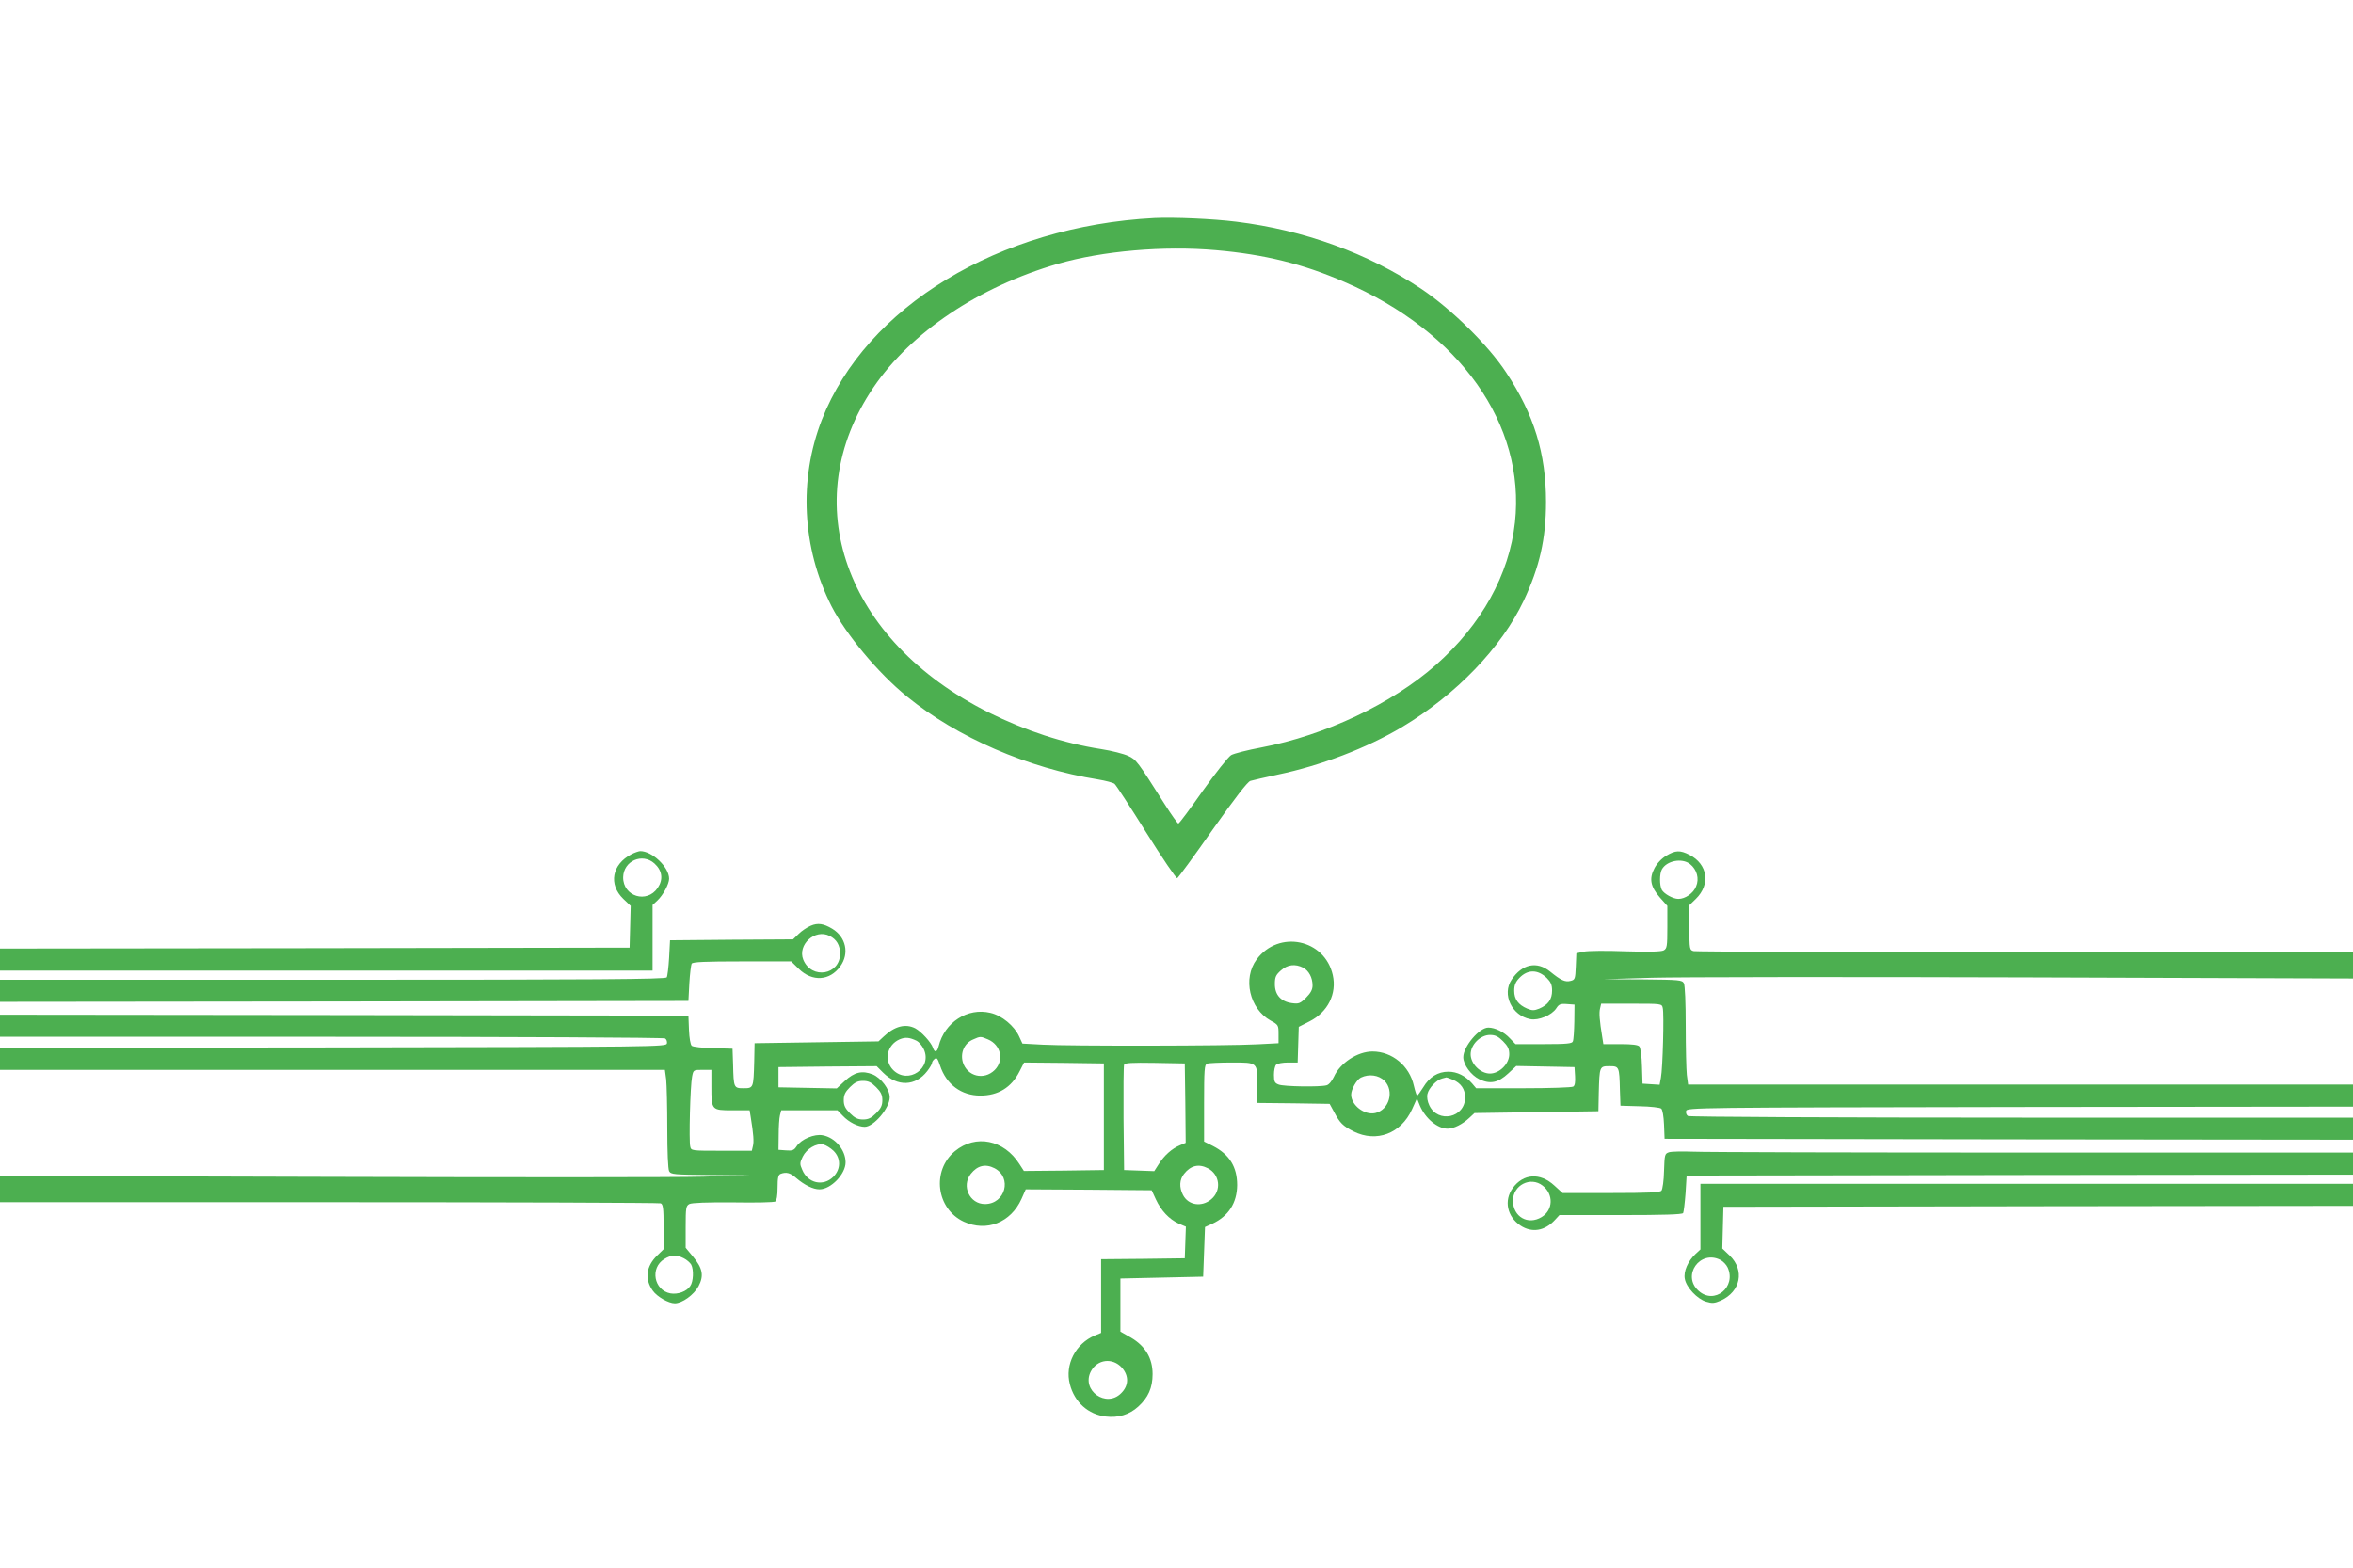 <?xml version="1.0" standalone="no"?>
<!DOCTYPE svg PUBLIC "-//W3C//DTD SVG 20010904//EN"
 "http://www.w3.org/TR/2001/REC-SVG-20010904/DTD/svg10.dtd">
<svg version="1.0" xmlns="http://www.w3.org/2000/svg"
 width="1280pt" height="853pt" viewBox="0 0 1280 853"
 preserveAspectRatio="xMidYMid meet">
<g transform="translate(0,853) scale(0.1,-0.1)"
fill="#4caf50" stroke="none">
<path d="M6280 7344 c-846 -44 -1568 -482 -1809 -1097 -127 -326 -108 -697 52
-1014 79 -154 252 -363 412 -493 271 -221 657 -389 1038 -450 42 -7 83 -18 90
-24 8 -6 85 -125 172 -264 87 -139 163 -251 169 -249 5 2 92 120 192 263 123
174 190 261 206 266 13 4 79 19 148 34 235 49 486 145 677 259 294 176 540
431 662 688 86 183 121 336 121 537 0 263 -65 475 -217 704 -97 148 -299 346
-462 455 -291 194 -639 320 -1006 365 -128 16 -339 25 -445 20z m335 -175
c263 -23 472 -74 699 -173 628 -271 985 -775 927 -1308 -31 -284 -182 -556
-431 -776 -238 -210 -601 -382 -948 -448 -75 -14 -150 -33 -165 -42 -16 -10
-84 -96 -154 -194 -69 -98 -128 -178 -133 -178 -4 0 -38 48 -76 108 -147 232
-153 240 -197 260 -23 11 -89 28 -147 37 -205 32 -412 100 -611 199 -784 392
-1051 1145 -627 1769 204 300 573 547 1003 672 243 70 576 99 860 74z"/>
<path d="M3435 3883 c-106 -55 -126 -164 -44 -243 l40 -38 -3 -114 -3 -113
-1713 -3 -1712 -2 0 -60 0 -60 1775 0 1775 0 0 178 0 179 26 24 c31 29 64 90
64 119 0 63 -93 151 -158 150 -9 -1 -30 -8 -47 -17z m125 -50 c43 -39 49 -87
18 -133 -59 -87 -189 -47 -188 58 2 89 104 134 170 75z"/>
<path d="M9064 3875 c-25 -15 -50 -41 -64 -68 -30 -57 -22 -100 30 -160 l40
-45 0 -116 c0 -105 -2 -116 -20 -126 -14 -7 -81 -9 -208 -5 -103 4 -205 3
-227 -2 l-40 -9 -3 -72 c-3 -67 -4 -72 -28 -78 -30 -8 -53 3 -112 51 -72 58
-152 41 -209 -44 -54 -80 1 -196 101 -215 45 -9 117 21 142 59 14 22 23 26 58
23 l41 -3 -1 -92 c-1 -51 -4 -99 -8 -108 -4 -12 -31 -15 -159 -15 l-153 0 -30
31 c-32 35 -81 59 -118 59 -49 0 -136 -103 -136 -161 0 -41 42 -98 87 -120 59
-28 102 -20 158 32 l43 40 158 -3 159 -3 3 -49 c2 -32 -1 -52 -10 -57 -7 -5
-129 -9 -271 -9 l-257 0 -22 26 c-37 42 -82 64 -129 64 -57 0 -103 -28 -137
-85 -15 -24 -30 -45 -33 -45 -3 0 -11 24 -18 54 -24 108 -118 186 -225 186
-81 0 -176 -62 -210 -138 -11 -23 -27 -43 -40 -46 -35 -10 -233 -7 -260 4 -22
8 -26 16 -26 53 0 24 5 48 12 55 7 7 36 12 65 12 l52 0 3 97 3 97 59 30 c99
50 149 150 126 252 -44 196 -294 247 -414 85 -77 -104 -39 -269 76 -333 42
-23 43 -25 43 -73 l0 -50 -115 -6 c-158 -9 -1029 -10 -1167 -2 l-111 6 -18 39
c-26 57 -94 114 -156 128 -124 30 -250 -51 -282 -182 -8 -33 -22 -36 -31 -7
-10 29 -63 87 -96 105 -53 27 -112 12 -172 -45 l-28 -26 -337 -5 -337 -5 -2
-100 c-4 -144 -4 -145 -58 -145 -53 0 -54 2 -57 130 l-3 85 -104 3 c-58 1
-111 7 -118 13 -7 7 -13 41 -15 87 l-3 77 -1873 3 -1872 2 0 -60 0 -60 1803 0
c991 0 1808 -4 1815 -9 8 -5 12 -17 10 -27 -3 -19 -51 -19 -1816 -22 l-1812
-2 0 -60 0 -60 1809 0 1808 0 7 -52 c3 -29 6 -149 6 -266 0 -128 4 -221 10
-233 10 -18 24 -19 223 -21 l212 -2 -250 -7 c-137 -4 -1054 -4 -2038 -1
l-1787 5 0 -71 0 -72 1789 0 c984 0 1796 -3 1805 -6 13 -5 16 -26 16 -128 l0
-122 -35 -34 c-60 -58 -69 -128 -24 -191 23 -33 86 -69 120 -69 40 0 104 46
129 93 30 57 23 97 -30 161 l-40 48 0 114 c0 104 2 114 20 124 14 7 95 10 238
9 120 -2 223 0 230 5 7 4 12 32 12 76 0 53 4 69 16 74 31 12 54 6 86 -23 45
-38 91 -61 126 -61 62 0 142 83 142 147 0 67 -57 135 -124 147 -45 9 -117 -21
-142 -59 -14 -22 -23 -26 -58 -23 l-41 3 1 80 c0 44 3 92 7 108 l7 27 153 0
153 0 29 -30 c33 -35 83 -60 119 -60 49 0 136 102 136 161 0 43 -47 105 -92
124 -58 23 -100 13 -153 -36 l-43 -40 -158 3 -159 3 0 55 0 55 267 3 267 2 35
-35 c78 -78 177 -74 240 8 15 19 26 39 26 44 0 6 6 16 14 22 12 10 17 3 30
-36 34 -103 116 -163 219 -163 97 0 169 44 213 131 l25 49 217 -2 217 -3 0
-290 0 -290 -217 -3 -218 -2 -24 37 c-84 133 -238 164 -351 71 -128 -106 -102
-314 48 -384 124 -57 256 -5 314 124 l23 52 342 -2 343 -3 23 -50 c29 -62 72
-107 123 -131 l40 -17 -3 -86 -3 -86 -227 -3 -228 -2 0 -201 0 -200 -34 -14
c-105 -44 -164 -159 -136 -265 25 -98 100 -165 196 -176 67 -8 128 10 176 54
54 49 78 102 78 177 0 86 -39 152 -117 198 l-58 33 0 145 0 144 225 5 225 5 5
135 5 135 40 18 c88 41 134 113 135 210 0 99 -42 167 -132 213 l-48 24 0 209
c0 181 2 210 16 215 9 3 69 6 134 6 143 0 140 3 140 -129 l0 -91 197 -2 196
-3 24 -44 c32 -61 48 -76 106 -106 125 -62 258 -12 318 120 l27 60 16 -40 c30
-70 96 -125 151 -125 33 0 81 24 118 59 l28 26 337 5 337 5 2 100 c4 144 4
145 58 145 53 0 54 -2 57 -130 l3 -85 104 -3 c58 -1 111 -7 118 -13 7 -7 13
-41 15 -87 l3 -77 1873 -3 1872 -2 0 60 0 60 -1802 0 c-992 0 -1809 4 -1816 9
-8 5 -12 17 -10 27 3 19 51 19 1816 22 l1812 2 0 60 0 60 -1809 0 -1808 0 -7
53 c-3 28 -6 148 -6 265 0 128 -4 221 -10 233 -10 18 -24 19 -223 21 l-212 1
260 8 c143 4 1060 5 2038 2 l1777 -6 0 71 0 72 -1782 0 c-981 0 -1793 3 -1805
6 -22 6 -23 10 -23 128 l0 122 35 34 c81 79 65 189 -35 240 -51 26 -76 25
-126 -5z m129 -45 c38 -30 52 -80 33 -123 -15 -37 -59 -67 -96 -67 -29 0 -77
27 -90 49 -13 25 -13 87 0 111 26 48 109 64 153 30z m-2104 -564 c31 -17 51
-54 51 -97 0 -22 -10 -41 -35 -66 -32 -32 -40 -35 -77 -30 -60 8 -93 45 -93
103 0 39 5 50 33 75 36 32 77 37 121 15z m1325 -56 c22 -22 29 -37 29 -69 0
-47 -21 -77 -70 -98 -28 -11 -38 -11 -65 0 -49 21 -71 51 -71 97 0 31 7 48 28
70 45 47 100 47 149 0z m631 -163 c8 -29 0 -331 -10 -380 l-7 -38 -47 3 -46 3
-3 94 c-1 52 -8 101 -14 108 -7 9 -39 13 -103 13 l-93 0 -6 38 c-15 91 -18
133 -12 156 l6 26 165 0 c163 0 165 0 170 -23z m-869 -181 c26 -26 34 -42 34
-71 0 -52 -53 -105 -105 -105 -52 0 -105 53 -105 105 0 52 53 105 105 105 29
0 45 -8 71 -34z m-3189 2 c12 -6 29 -26 38 -45 49 -103 -84 -195 -166 -114
-52 52 -34 137 35 167 31 13 53 11 93 -8z m387 8 c71 -30 90 -114 37 -167 -58
-57 -149 -35 -173 42 -15 52 8 104 55 124 40 18 41 18 81 1z m1074 -347 l2
-216 -31 -13 c-44 -18 -86 -56 -115 -102 l-25 -39 -82 3 -82 3 -3 280 c-1 154
0 286 3 293 3 10 42 12 167 10 l163 -3 3 -216z m-2578 90 c0 -128 1 -129 114
-129 l94 0 6 -37 c15 -92 18 -134 12 -157 l-6 -26 -165 0 c-163 0 -165 0 -170
23 -8 29 0 331 10 380 7 37 8 37 56 37 l49 0 0 -91z m3661 32 c55 -56 26 -159
-50 -176 -59 -13 -131 43 -131 100 0 29 30 82 53 93 44 21 96 14 128 -17z
m373 5 c43 -18 66 -51 66 -96 0 -111 -148 -143 -195 -43 -10 21 -14 45 -10 62
7 32 50 77 80 84 11 3 21 5 23 6 1 0 18 -5 36 -13z m-3138 -40 c26 -26 34 -42
34 -71 0 -29 -8 -45 -34 -71 -26 -26 -42 -34 -71 -34 -29 0 -45 8 -71 34 -26
26 -34 42 -34 71 0 29 8 45 34 71 26 26 42 34 71 34 29 0 45 -8 71 -34z m-232
-346 c41 -40 41 -100 -1 -142 -55 -54 -139 -35 -169 39 -14 31 -13 38 3 71 21
43 74 74 112 66 15 -4 39 -19 55 -34z m876 -95 c98 -51 59 -195 -52 -195 -83
0 -129 98 -77 164 36 46 80 56 129 31z m1160 0 c66 -34 76 -121 19 -169 -52
-44 -125 -33 -154 24 -21 41 -19 83 6 114 36 46 80 56 129 31z m-2850 -490
c16 -8 34 -24 40 -34 15 -28 12 -93 -5 -117 -20 -30 -68 -47 -108 -40 -90 17
-112 139 -33 187 37 23 67 24 106 4z m2383 -595 c39 -44 38 -98 -4 -139 -81
-82 -218 15 -165 118 35 67 118 77 169 21z"/>
<path d="M4410 3494 c-19 -8 -49 -28 -65 -44 l-31 -30 -334 -2 -335 -3 -5 -95
c-3 -52 -9 -101 -13 -107 -7 -10 -381 -13 -1818 -13 l-1809 0 0 -60 0 -60
1872 2 1873 3 5 95 c3 52 9 101 13 108 6 9 72 12 275 12 l266 0 42 -41 c73
-71 168 -65 225 14 51 70 31 160 -44 205 -47 28 -78 33 -117 16z m103 -55 c38
-19 57 -51 57 -97 0 -116 -155 -142 -200 -33 -33 82 64 170 143 130z"/>
<path d="M9080 2262 c-24 -8 -25 -11 -28 -102 -1 -52 -8 -100 -14 -107 -8 -10
-70 -13 -274 -13 l-264 0 -45 41 c-77 71 -169 65 -226 -14 -49 -68 -31 -155
42 -204 62 -41 132 -30 188 31 l24 26 333 0 c231 0 335 3 340 11 3 6 9 54 13
107 l6 97 1813 3 1812 2 0 60 0 60 -1743 0 c-959 0 -1791 2 -1848 5 -57 2
-115 1 -129 -3z m-688 -182 c60 -47 57 -133 -6 -171 -74 -45 -155 1 -156 89 0
85 96 134 162 82z"/>
<path d="M9250 1912 l0 -179 -26 -24 c-42 -39 -67 -96 -59 -136 8 -46 68 -110
116 -124 33 -10 45 -9 80 6 108 49 131 165 48 245 l-40 38 3 114 3 113 1713 3
1712 2 0 60 0 60 -1775 0 -1775 0 0 -178z m109 -236 c15 -8 32 -26 39 -41 49
-107 -72 -205 -158 -127 -93 83 8 225 119 168z"/>
</g>
</svg>
